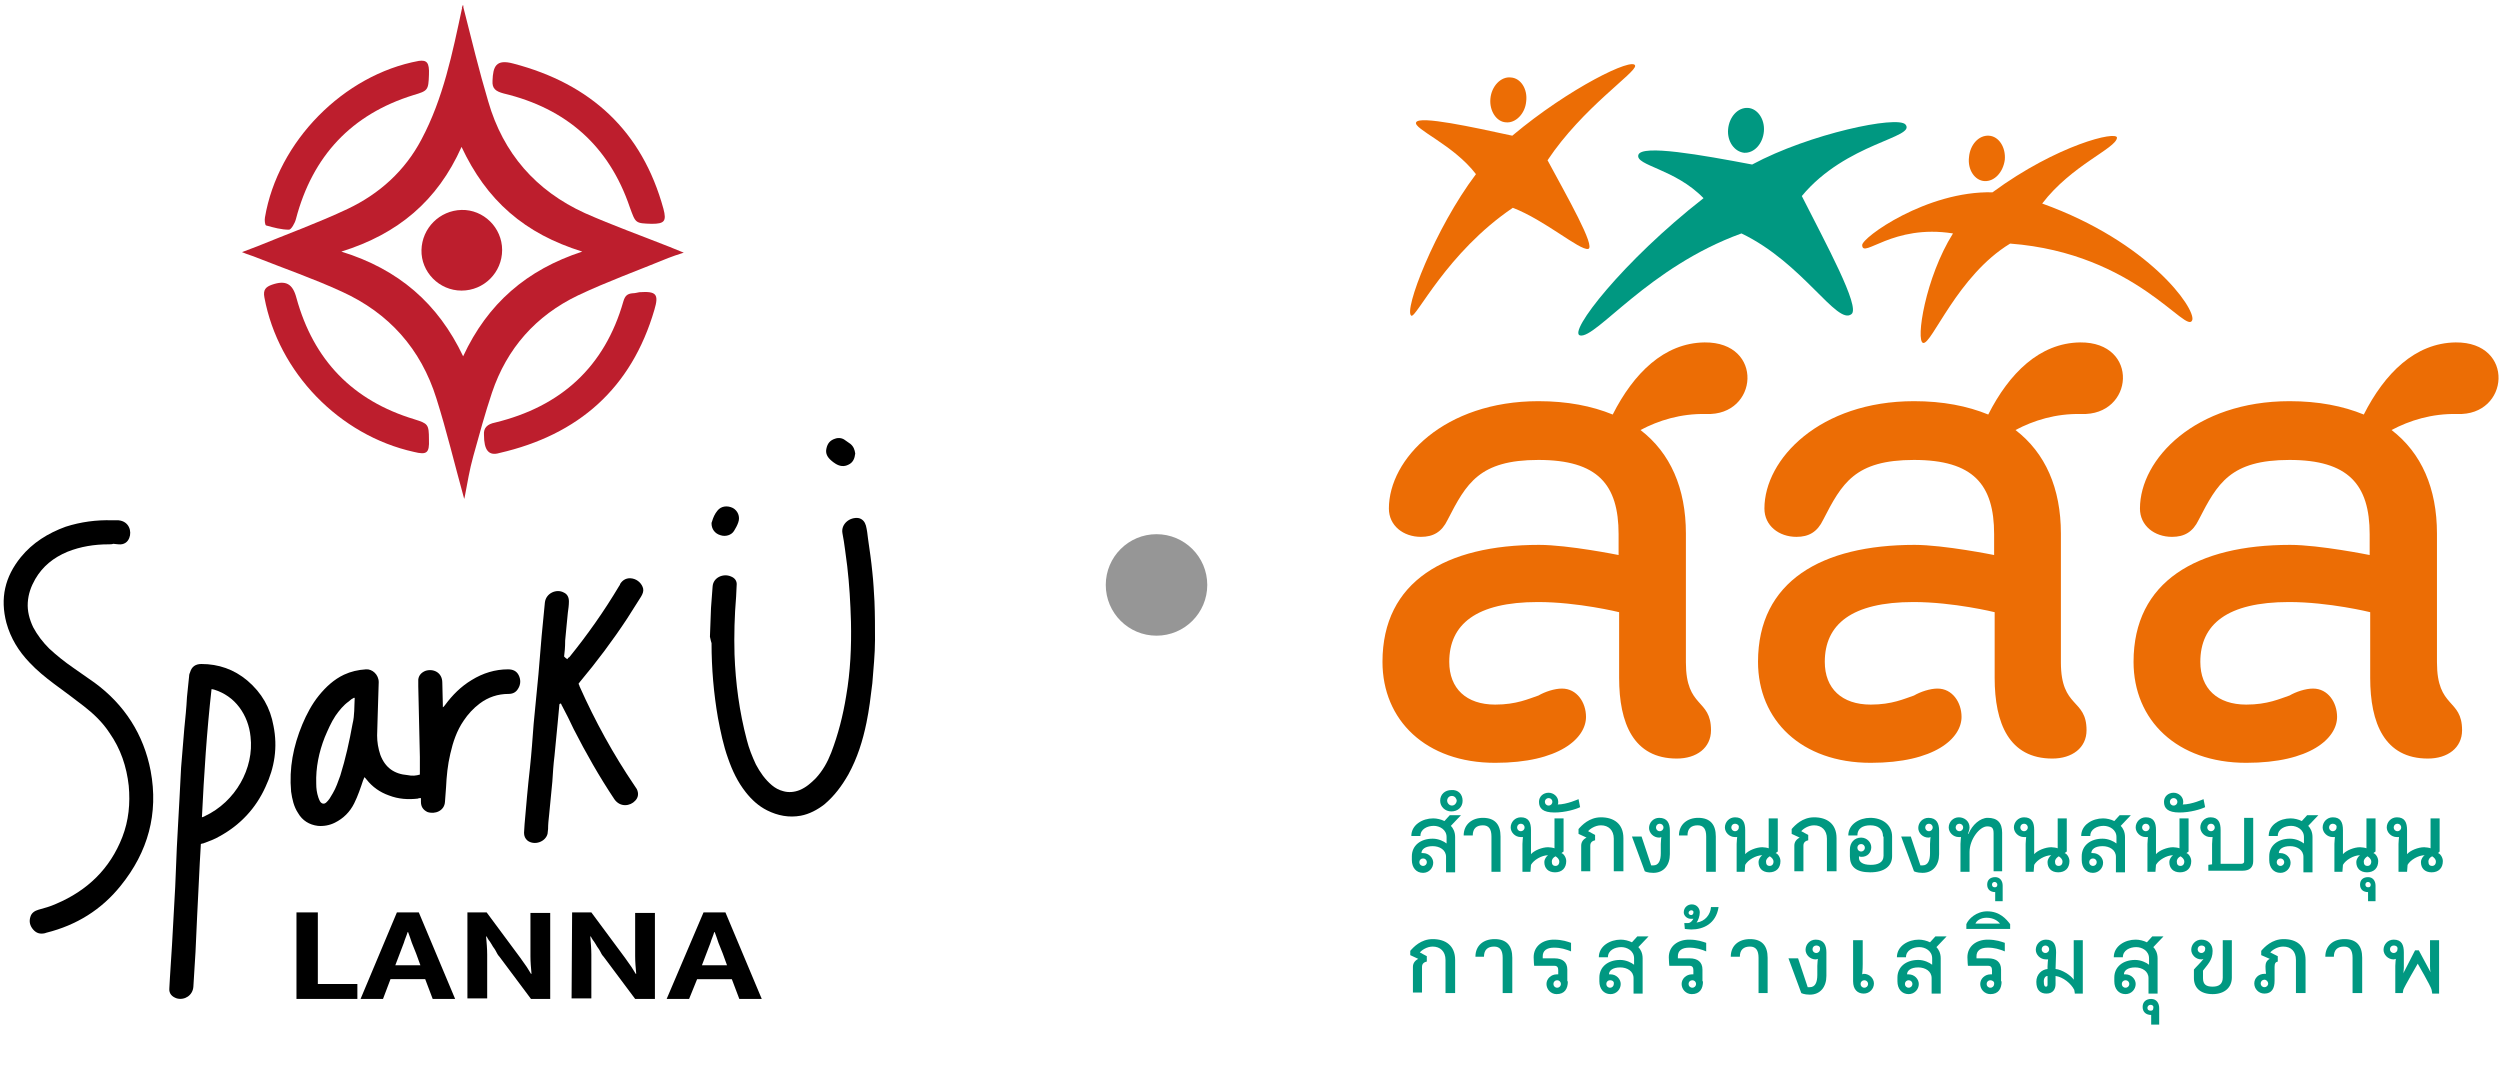 <?xml version="1.0" encoding="UTF-8"?>
<svg xmlns="http://www.w3.org/2000/svg" xmlns:xlink="http://www.w3.org/1999/xlink" version="1.1" id="Layer_1" x="0px" y="0px" viewBox="0 0 468 200" style="enable-background:new 0 0 468 200;" xml:space="preserve"> <style type="text/css"> .st0{fill:#EC6D05;} .st1{fill:#009881;} .st2{fill:#BD1E2D;} .st3{fill:#969696;} </style> <g> <g> <path class="st0" d="M306.1,12.3c-0.3-1.7-12.4,4.2-23,13.1c-7.4-1.6-17.4-3.8-18-2.5c-0.6,1.2,7,4.2,11.2,9.7 c-7.7,10.2-13.6,25.6-12.1,26.5c0.9,0.5,6.6-11.8,19-20.2c6,2.3,12.5,8,14.1,7.7c1.5-0.3-4-9.9-7.6-16.6 C296.3,20.1,306.3,13.6,306.1,12.3z M281.9,22.9c1.8,0.2,3.6-1.6,3.8-3.9c0.3-2.3-1-4.4-2.9-4.5c-1.8-0.2-3.6,1.6-3.8,4 C278.8,20.7,280.1,22.8,281.9,22.9z"></path> <path class="st1" d="M356.7,23.3c-1.5-1.7-17.9,1.7-28.7,7.5c-9.5-1.8-20.7-3.8-21.3-1.8c-0.6,2,6.9,2.6,12.2,8.1 c-15.1,11.8-25.5,25.2-23.1,25.7c3,0.6,12.8-12.8,30.2-19.1c11.5,5.5,17.9,17.3,20.6,15.1c1.7-1.3-4.8-13.2-9.3-22.1 C345.6,26.7,358.8,25.8,356.7,23.3z M326.5,28.6c1.9,0.1,3.5-1.7,3.7-4c0.2-2.3-1.2-4.3-3-4.4c-1.9-0.1-3.5,1.7-3.7,4 C323.3,26.5,324.7,28.4,326.5,28.6z"></path> <path class="st0" d="M382.3,38.1c5.5-7.2,13.8-10.3,14-12.3c0.1-1.4-11.2,1.3-23.3,10.2c-12.3-0.3-24.5,8.5-24.4,9.9 c0.1,2.6,5.7-4,17-2.2c-5.2,8.3-7,20.1-5.6,20.5c1.6,0.4,6.4-12.6,16.3-18.6c23.6,1.8,33.1,17.3,34.1,14.3 C411,57.7,402.3,45.3,382.3,38.1z M371.5,33.9c1.9,0.1,3.5-1.7,3.8-4c0.2-2.3-1.1-4.4-3-4.5c-1.9-0.1-3.5,1.7-3.7,4 C368.3,31.8,369.7,33.8,371.5,33.9z"></path> <path class="st0" d="M459.7,64.1c-7.6,0.1-13.3,5.8-17.2,13.5c-3.9-1.6-8.5-2.5-13.9-2.5c-17.6,0-28,10.8-28,20.1 c0,3.2,2.7,5.3,6,5.3c2.3,0,3.9-0.9,5-3.2c3.5-6.8,5.9-11.2,17-11.2c11,0,15,4.6,15,13.9v3.9c0,0-9.4-1.9-14.9-1.9 c-17.4,0-29.3,6.8-29.3,21.9c0,10.9,8.1,18.9,21.1,18.9c12,0,17-4.6,17-8.6c0-2.7-1.7-5.3-4.5-5.3c-1.4,0-3.2,0.6-4.4,1.3 c-1.8,0.6-4.1,1.7-8.1,1.7c-5.4,0-8.6-3-8.6-8c0-7,5-11.2,16.6-11.2c7.5,0,15.2,1.9,15.2,1.9v12.3c0,8.5,2.7,15.1,10.8,15.1 c3.7,0,6.4-2,6.4-5.3c0-6-4.7-4-4.7-12.7V99.9c0-8.5-2.9-15.1-8.5-19.4c3.4-1.8,7.5-3.1,12.3-3C469.8,77.9,470.9,64,459.7,64.1z"></path> <path class="st0" d="M389.4,64.1c-7.6,0.1-13.3,5.8-17.2,13.5c-3.9-1.6-8.5-2.5-13.9-2.5c-17.6,0-28,10.8-28,20.1 c0,3.2,2.7,5.3,6,5.3c2.3,0,3.9-0.9,5-3.2c3.5-6.8,5.9-11.2,17-11.2c11.1,0,15,4.6,15,13.9v3.9c0,0-9.4-1.9-14.9-1.9 c-17.4,0-29.3,6.8-29.3,21.9c0,10.9,8.1,18.9,21.1,18.9c12,0,17-4.6,17-8.6c0-2.7-1.7-5.3-4.5-5.3c-1.4,0-3.2,0.6-4.4,1.3 c-1.8,0.6-4.1,1.7-8.1,1.7c-5.4,0-8.6-3-8.6-8c0-7,5-11.2,16.6-11.2c7.5,0,15.2,1.9,15.2,1.9v12.3c0,8.5,2.7,15.1,10.8,15.1 c3.7,0,6.4-2,6.4-5.3c0-6-4.8-4-4.8-12.7V99.9c0-8.5-2.9-15.1-8.5-19.4c3.4-1.8,7.5-3.1,12.3-3C399.5,77.9,400.6,64,389.4,64.1z"></path> <path class="st0" d="M319.1,64.1c-7.6,0.1-13.3,5.8-17.2,13.5c-3.9-1.6-8.5-2.5-13.9-2.5c-17.6,0-28,10.8-28,20.1 c0,3.2,2.7,5.3,6,5.3c2.3,0,3.9-0.9,5-3.2c3.5-6.8,5.9-11.2,17-11.2c11.1,0,15,4.6,15,13.9v3.9c0,0-9.4-1.9-14.9-1.9 c-17.4,0-29.3,6.8-29.3,21.9c0,10.9,8.1,18.9,21.1,18.9c12,0,17-4.6,17-8.6c0-2.7-1.7-5.3-4.5-5.3c-1.4,0-3.2,0.6-4.4,1.3 c-1.8,0.6-4.1,1.7-8.1,1.7c-5.4,0-8.6-3-8.6-8c0-7,5-11.2,16.6-11.2c7.5,0,15.2,1.9,15.2,1.9v12.3c0,8.5,2.7,15.1,10.8,15.1 c3.7,0,6.4-2,6.4-5.3c0-6-4.7-4-4.7-12.7V99.9c0-8.5-2.9-15.1-8.5-19.4c3.4-1.8,7.5-3.1,12.3-3C329.2,77.9,330.3,64,319.1,64.1z"></path> </g> <g> <path class="st1" d="M270.7,163.2v-2.8c0-1.3-1.2-2-2.5-2c-1.4,0-2.1,0.6-2.1,1.3c0,0,0.2,0,0.3,0c1.1,0,1.9,0.9,1.9,1.8 c0,1-0.8,1.9-1.9,1.9c-1.3,0-2.1-1-2.1-2.4v-0.7c0-2,1.6-3.3,3.9-3.3c1.1,0,2.1,0.5,2.6,0.9v-1.2c0-1.4-1.3-2.1-2.4-2.1 c-1.2,0-2.5,0.6-2.5,1.9h-1.7c0-2.1,2.1-3.3,4.1-3.3c0.7,0,1.5,0.2,2.1,0.5l1-1.1h2.1l-1.9,2c0.4,0.4,0.8,1.1,0.8,2.1v6.6H270.7z M266.4,160.7c-0.4,0-0.7,0.3-0.7,0.7c0,0.4,0.3,0.7,0.7,0.7c0.4,0,0.7-0.3,0.7-0.7C267.1,161,266.8,160.7,266.4,160.7"></path> <path class="st1" d="M273.8,149.9c0,1.2-0.9,2-2.1,2c-1.2,0-2.1-0.9-2.1-2c0-1.2,0.9-2,2.1-2C273,147.8,273.8,148.7,273.8,149.9 M270.9,149.9c0,0.3,0.3,0.9,0.9,0.9c0.6,0,0.9-0.6,0.9-0.9c0-0.3-0.3-0.9-0.9-0.9C271.1,149,270.9,149.6,270.9,149.9 M279.2,163.2v-6.6c0-1.4-0.5-2.1-1.6-2.1c-1.2,0-1.9,0.6-1.9,1.9H274c0-2.1,1.6-3.3,3.6-3.3c2.3,0,3.3,1.3,3.3,3.5v6.6H279.2z"></path> <path class="st1" d="M292.3,159.7c0.4,0.1,0.9,0.8,0.9,1.5c0,1.3-0.8,2.1-2.1,2.1c-1.3,0-2-0.8-2-1.9c0-0.6,0.4-1.1,0.7-1.3 c-1.2,0-2.7,0.9-3.2,1.8l-0.1,1.3H285V158c0-0.5,0.1-1.3,0.1-1.3s-0.3,0-0.4,0c-1.1,0-1.9-0.9-1.9-1.8c0-1,0.8-1.9,1.9-1.9 c1.5,0,1.9,1,1.9,2.4v4.5c0.6-0.7,2.1-1.3,3.2-1.3c0.3,0,1,0.1,1.2,0.2v-5.6h1.7v6.2L292.3,159.7z M284.7,154.2 c-0.4,0-0.7,0.3-0.7,0.7c0,0.4,0.3,0.7,0.7,0.7c0.4,0,0.7-0.3,0.7-0.7C285.4,154.5,285.1,154.2,284.7,154.2 M290.5,161.3 c0,0.5,0.2,0.8,0.7,0.8c0.4,0,0.7-0.3,0.7-0.8c0-0.5-0.4-0.8-0.7-1C290.8,160.5,290.5,160.8,290.5,161.3"></path> <path class="st1" d="M295.8,151.1c-0.8,0.4-2.8,1-4.8,1c-2.2,0-2.9-0.8-2.9-2c0-1,0.8-1.7,1.8-1.7c0.9,0,1.8,0.7,1.8,1.7 c0,0.1,0,0.4-0.1,0.5c1.7,0,3.9-1,3.9-1L295.8,151.1z M290.6,150.1c0-0.4-0.3-0.7-0.7-0.7c-0.4,0-0.7,0.3-0.7,0.7 c0,0.4,0.3,0.7,0.7,0.7C290.3,150.8,290.6,150.5,290.6,150.1"></path> <path class="st1" d="M302.1,163.2V157c0-1.6-1-2.5-2.4-2.5c-1.1,0-2.1,0.7-2.4,1.1l1.3,0.7v1c-0.4,0.1-0.9,0.3-0.9,1v4.8H296v-4.8 c0-0.7,0.4-1.2,1-1.5l-1.5-0.7v-0.9c0.6-0.7,2-2.2,4.2-2.2c2.4,0,4.2,1.2,4.2,3.9v6.2H302.1z"></path> <path class="st1" d="M305.5,156.6h1.8l1.8,5.4c0.1,0,0.2,0,0.4,0c1,0,1.4-0.9,1.4-2.3V158c0-0.5,0.1-1.3,0.1-1.3s-0.2,0.1-0.4,0.1 c-1.1,0-1.9-0.9-1.9-1.8c0-1,0.8-1.9,1.9-1.9c1.5,0,2,1,2,2.4v4.4c0,2-1.1,3.5-3.1,3.5c-1.1,0-1.6-0.3-1.6-0.3L305.5,156.6z M310.7,154.2c-0.4,0-0.7,0.3-0.7,0.7c0,0.4,0.3,0.7,0.7,0.7c0.4,0,0.7-0.3,0.7-0.7C311.4,154.5,311.1,154.2,310.7,154.2"></path> <path class="st1" d="M319.4,163.2v-6.6c0-1.4-0.5-2.1-1.6-2.1c-1.2,0-1.9,0.6-1.9,1.9h-1.6c0-2.1,1.6-3.3,3.6-3.3 c2.3,0,3.3,1.3,3.3,3.5v6.6H319.4z"></path> <path class="st1" d="M332.4,159.7c0.4,0.1,0.9,0.8,0.9,1.5c0,1.3-0.8,2.1-2.1,2.1c-1.3,0-2-0.8-2-1.9c0-0.6,0.4-1.1,0.7-1.3 c-1.2,0-2.7,0.9-3.2,1.8l-0.1,1.3h-1.5V158c0-0.5,0.1-1.3,0.1-1.3s-0.3,0-0.4,0c-1.1,0-1.9-0.9-1.9-1.8c0-1,0.8-1.9,1.9-1.9 c1.5,0,1.9,1,1.9,2.4v4.5c0.6-0.7,2.1-1.3,3.2-1.3c0.3,0,1,0.1,1.2,0.2v-5.6h1.7v6.2L332.4,159.7z M324.8,154.2 c-0.4,0-0.7,0.3-0.7,0.7c0,0.4,0.3,0.7,0.7,0.7c0.4,0,0.7-0.3,0.7-0.7C325.6,154.5,325.2,154.2,324.8,154.2 M330.6,161.3 c0,0.5,0.2,0.8,0.7,0.8c0.4,0,0.7-0.3,0.7-0.8c0-0.5-0.4-0.8-0.7-1C331,160.5,330.6,160.8,330.6,161.3"></path> <path class="st1" d="M342,163.2V157c0-1.6-1-2.5-2.4-2.5c-1.1,0-2.1,0.7-2.4,1.1l1.3,0.7v1c-0.4,0.1-0.9,0.3-0.9,1v4.8h-1.7v-4.8 c0-0.7,0.4-1.2,1-1.5l-1.5-0.7v-0.9c0.6-0.7,2-2.2,4.2-2.2c2.4,0,4.2,1.2,4.2,3.9v6.2H342z"></path> <path class="st1" d="M352.5,156.6c0-1.4-0.9-2.1-2.4-2.1c-1.4,0-2.4,0.6-2.4,1.9H346c0-2.1,2.1-3.3,4.1-3.3c2.3,0,4.1,1.3,4.1,3.5 v3.7c0,1.8-1.4,3-4.1,3c-2.7,0-3.8-1.1-3.8-3V159c0-1.2,0.8-2.2,2.1-2.2c1.1,0,1.9,0.9,1.9,1.8c0,1-0.7,1.8-1.8,1.8 c-0.3,0-0.5-0.1-0.5-0.1v0.3c0,0.7,0.6,1.3,2.2,1.3c1.3,0,2.4-0.4,2.4-1.7V156.6z M349.1,158.7c0-0.4-0.3-0.7-0.7-0.7 c-0.4,0-0.7,0.3-0.7,0.7c0,0.4,0.3,0.7,0.7,0.7C348.8,159.4,349.1,159.1,349.1,158.7"></path> <path class="st1" d="M355.9,156.6h1.8l1.8,5.4c0.1,0,0.2,0,0.4,0c1,0,1.4-0.9,1.4-2.3V158c0-0.5,0.1-1.3,0.1-1.3s-0.2,0.1-0.4,0.1 c-1.1,0-1.9-0.9-1.9-1.8c0-1,0.8-1.9,1.9-1.9c1.5,0,2,1,2,2.4v4.4c0,2-1.1,3.5-3.1,3.5c-1.1,0-1.6-0.3-1.6-0.3L355.9,156.6z M361.1,154.2c-0.4,0-0.7,0.3-0.7,0.7c0,0.4,0.3,0.7,0.7,0.7c0.4,0,0.7-0.3,0.7-0.7C361.8,154.5,361.5,154.2,361.1,154.2"></path> <path class="st1" d="M373.2,163.2V156c0-1-0.3-1.3-1.2-1.3c-1.4,0-3.3,2.4-3.3,4.8v3.7h-1.7V158c0-0.5,0.1-1.3,0.1-1.3 s-0.3,0-0.4,0c-1.1,0-1.9-0.9-1.9-1.8c0-1,0.8-1.9,1.9-1.9c1,0,2,0.7,2,1.9c0,0.4-0.2,0.9-0.3,1.2h0.1c0.7-1.7,2.2-3,3.6-3 c1.8,0,2.7,0.9,2.7,2.8v7.2H373.2z M366.8,154.2c-0.4,0-0.7,0.3-0.7,0.7c0,0.4,0.3,0.7,0.7,0.7c0.4,0,0.7-0.3,0.7-0.7 C367.5,154.5,367.2,154.2,366.8,154.2"></path> <path class="st1" d="M373.5,168.7V167c-0.9,0-1.5-0.5-1.5-1.4c0-0.9,0.6-1.4,1.5-1.4c0.9,0,1.4,0.7,1.4,1.6v2.9H373.5z M373.4,165.1c-0.3,0-0.5,0.2-0.5,0.5c0,0.3,0.2,0.5,0.5,0.5c0.3,0,0.5-0.1,0.5-0.5C373.9,165.4,373.7,165.1,373.4,165.1"></path> <path class="st1" d="M443.3,168.7V167c-0.9,0-1.5-0.5-1.5-1.4c0-0.9,0.6-1.4,1.5-1.4c0.9,0,1.4,0.7,1.4,1.6v2.9H443.3z M443.3,165.1c-0.3,0-0.5,0.2-0.5,0.5c0,0.3,0.2,0.5,0.5,0.5c0.3,0,0.5-0.1,0.5-0.5C443.8,165.4,443.6,165.1,443.3,165.1"></path> <path class="st1" d="M386.5,159.7c0.4,0.1,0.9,0.8,0.9,1.5c0,1.3-0.8,2.1-2.1,2.1c-1.3,0-2-0.8-2-1.9c0-0.6,0.4-1.1,0.7-1.3 c-1.2,0-2.7,0.9-3.2,1.8l-0.1,1.3h-1.5V158c0-0.5,0.1-1.3,0.1-1.3s-0.3,0-0.4,0c-1.1,0-1.9-0.9-1.9-1.8c0-1,0.8-1.9,1.9-1.9 c1.5,0,1.9,1,1.9,2.4v4.5c0.6-0.7,2.1-1.3,3.2-1.3c0.3,0,1,0.1,1.2,0.2v-5.6h1.7v6.2L386.5,159.7z M378.9,154.2 c-0.4,0-0.7,0.3-0.7,0.7c0,0.4,0.3,0.7,0.7,0.7c0.4,0,0.7-0.3,0.7-0.7C379.6,154.5,379.3,154.2,378.9,154.2 M384.7,161.3 c0,0.5,0.2,0.8,0.7,0.8c0.4,0,0.7-0.3,0.7-0.8c0-0.5-0.4-0.8-0.7-1C385.1,160.5,384.7,160.8,384.7,161.3"></path> <path class="st1" d="M396.1,163.2v-2.8c0-1.3-1.2-2-2.5-2c-1.4,0-2.1,0.6-2.1,1.3c0,0,0.2,0,0.3,0c1.1,0,1.9,0.9,1.9,1.8 c0,1-0.8,1.9-1.9,1.9c-1.3,0-2.1-1-2.1-2.4v-0.7c0-2,1.6-3.3,3.9-3.3c1.1,0,2.1,0.5,2.6,0.9v-1.2c0-1.4-1.3-2.1-2.4-2.1 c-1.2,0-2.5,0.6-2.5,1.9h-1.7c0-2.1,2.1-3.3,4.1-3.3c0.7,0,1.5,0.2,2.1,0.5l1-1.1h2.1l-1.9,2c0.4,0.4,0.8,1.1,0.8,2.1v6.6H396.1z M391.8,160.7c-0.4,0-0.7,0.3-0.7,0.7c0,0.4,0.3,0.7,0.7,0.7c0.4,0,0.7-0.3,0.7-0.7C392.5,161,392.2,160.7,391.8,160.7"></path> <path class="st1" d="M409.3,159.7c0.4,0.1,0.9,0.8,0.9,1.5c0,1.3-0.8,2.1-2.1,2.1c-1.3,0-2-0.8-2-1.9c0-0.6,0.4-1.1,0.7-1.3 c-1.2,0-2.7,0.9-3.2,1.8l-0.1,1.3h-1.5V158c0-0.5,0.1-1.3,0.1-1.3s-0.3,0-0.4,0c-1.1,0-1.9-0.9-1.9-1.8c0-1,0.8-1.9,1.9-1.9 c1.5,0,1.9,1,1.9,2.4v4.5c0.6-0.7,2.1-1.3,3.2-1.3c0.3,0,1,0.1,1.2,0.2v-5.6h1.7v6.2L409.3,159.7z M401.7,154.2 c-0.4,0-0.7,0.3-0.7,0.7c0,0.4,0.3,0.7,0.7,0.7c0.4,0,0.7-0.3,0.7-0.7C402.4,154.5,402.1,154.2,401.7,154.2 M407.5,161.3 c0,0.5,0.2,0.8,0.7,0.8c0.4,0,0.7-0.3,0.7-0.8c0-0.5-0.4-0.8-0.7-1C407.8,160.5,407.5,160.8,407.5,161.3"></path> <path class="st1" d="M412.8,151.1c-0.8,0.4-2.8,1-4.8,1c-2.2,0-2.9-0.8-2.9-2c0-1,0.8-1.7,1.8-1.7c0.9,0,1.8,0.7,1.8,1.7 c0,0.1,0,0.4-0.1,0.5c1.7,0,3.9-1,3.9-1L412.8,151.1z M407.6,150.1c0-0.4-0.3-0.7-0.7-0.7c-0.4,0-0.7,0.3-0.7,0.7 c0,0.4,0.3,0.7,0.7,0.7C407.3,150.8,407.6,150.5,407.6,150.1"></path> <path class="st1" d="M413.4,163.2v-1.3l0.7-0.1V158c0-0.5,0.1-1.3,0.1-1.3s-0.3,0-0.4,0c-1.1,0-1.9-0.9-1.9-1.8 c0-1,0.8-1.9,1.9-1.9c1.5,0,1.9,1,1.9,2.4v6.3h3.9c0.2,0,0.5-0.1,0.5-0.4v-8.2h1.7v8.1c0,1.2-0.7,1.8-2,1.8H413.4z M413.9,154.2 c-0.4,0-0.7,0.3-0.7,0.7c0,0.4,0.3,0.7,0.7,0.7c0.4,0,0.7-0.3,0.7-0.7C414.6,154.5,414.3,154.2,413.9,154.2"></path> <path class="st1" d="M431.2,163.2v-2.8c0-1.3-1.2-2-2.5-2c-1.4,0-2.1,0.6-2.1,1.3c0,0,0.2,0,0.3,0c1.1,0,1.9,0.9,1.9,1.8 c0,1-0.8,1.9-1.9,1.9c-1.3,0-2.1-1-2.1-2.4v-0.7c0-2,1.6-3.3,3.9-3.3c1.1,0,2.1,0.5,2.6,0.9v-1.2c0-1.4-1.3-2.1-2.4-2.1 c-1.2,0-2.5,0.6-2.5,1.9h-1.7c0-2.1,2.1-3.3,4.1-3.3c0.7,0,1.5,0.2,2.1,0.5l1-1.1h2.1l-1.9,2c0.4,0.4,0.8,1.1,0.8,2.1v6.6H431.2z M426.9,160.7c-0.4,0-0.7,0.3-0.7,0.7c0,0.4,0.3,0.7,0.7,0.7c0.4,0,0.7-0.3,0.7-0.7C427.6,161,427.3,160.7,426.9,160.7"></path> <path class="st1" d="M444.3,159.7c0.4,0.1,0.9,0.8,0.9,1.5c0,1.3-0.8,2.1-2.1,2.1c-1.3,0-2-0.8-2-1.9c0-0.6,0.4-1.1,0.7-1.3 c-1.2,0-2.7,0.9-3.2,1.8l-0.1,1.3H437V158c0-0.5,0.1-1.3,0.1-1.3s-0.3,0-0.4,0c-1.1,0-1.9-0.9-1.9-1.8c0-1,0.8-1.9,1.9-1.9 c1.5,0,1.9,1,1.9,2.4v4.5c0.6-0.7,2.1-1.3,3.2-1.3c0.3,0,1,0.1,1.2,0.2v-5.6h1.7v6.2L444.3,159.7z M436.7,154.2 c-0.4,0-0.7,0.3-0.7,0.7c0,0.4,0.3,0.7,0.7,0.7c0.4,0,0.7-0.3,0.7-0.7C437.5,154.5,437.1,154.2,436.7,154.2 M442.5,161.3 c0,0.5,0.2,0.8,0.7,0.8c0.4,0,0.7-0.3,0.7-0.8c0-0.5-0.4-0.8-0.7-1C442.9,160.5,442.5,160.8,442.5,161.3"></path> <path class="st1" d="M456.4,159.7c0.4,0.1,0.9,0.8,0.9,1.5c0,1.3-0.8,2.1-2.1,2.1c-1.3,0-2-0.8-2-1.9c0-0.6,0.4-1.1,0.7-1.3 c-1.2,0-2.7,0.9-3.2,1.8l-0.1,1.3H449V158c0-0.5,0.1-1.3,0.1-1.3s-0.3,0-0.4,0c-1.1,0-1.9-0.9-1.9-1.8c0-1,0.8-1.9,1.9-1.9 c1.5,0,1.9,1,1.9,2.4v4.5c0.6-0.7,2.1-1.3,3.2-1.3c0.3,0,1,0.1,1.2,0.2v-5.6h1.7v6.2L456.4,159.7z M448.8,154.2 c-0.4,0-0.7,0.3-0.7,0.7c0,0.4,0.3,0.7,0.7,0.7c0.4,0,0.7-0.3,0.7-0.7C449.5,154.5,449.2,154.2,448.8,154.2 M454.6,161.3 c0,0.5,0.2,0.8,0.7,0.8c0.4,0,0.7-0.3,0.7-0.8c0-0.5-0.4-0.8-0.7-1C454.9,160.5,454.6,160.8,454.6,161.3"></path> <path class="st1" d="M270.6,185.9v-6.2c0-1.6-1-2.5-2.4-2.5c-1.1,0-2.1,0.7-2.4,1.1l1.3,0.7v1c-0.4,0.1-0.9,0.3-0.9,1v4.8h-1.7 v-4.8c0-0.7,0.4-1.2,1-1.5l-1.5-0.7V178c0.6-0.7,2-2.2,4.2-2.2c2.4,0,4.2,1.2,4.2,3.9v6.2H270.6z"></path> <path class="st1" d="M281.3,185.9v-6.6c0-1.4-0.5-2.1-1.6-2.1c-1.2,0-1.9,0.6-1.9,1.9h-1.6c0-2.1,1.5-3.3,3.6-3.3 c2.3,0,3.3,1.3,3.3,3.5v6.6H281.3z"></path> <path class="st1" d="M293.5,183.7c0,1.4-0.6,2.4-2.1,2.4c-1.1,0-1.9-0.9-1.9-1.9c0-1,0.9-1.8,1.9-1.8c0.1,0,0.3,0,0.3,0v-0.8 c0-0.5-0.2-0.8-0.7-0.8h-3.8c0,0-0.1-0.8-0.1-1.6c0-2.1,1.7-3.3,3.8-3.3c1.6,0,2.6,0.4,3.2,0.6v1.6c-1-0.4-1.9-0.7-3.2-0.7 c-1.4,0-2.1,0.6-2.1,1.6c0,0.1,0,0.3,0,0.4h2.2c1.5,0,2.4,0.7,2.4,2.1V183.7z M291.5,183.5c-0.4,0-0.7,0.3-0.7,0.7 c0,0.4,0.3,0.7,0.7,0.7s0.7-0.3,0.7-0.7C292.2,183.8,291.9,183.5,291.5,183.5"></path> <path class="st1" d="M305.8,185.9v-2.8c0-1.3-1.2-2-2.5-2c-1.4,0-2.1,0.6-2.1,1.3c0,0,0.2,0,0.3,0c1.1,0,1.9,0.9,1.9,1.8 c0,1-0.8,1.9-1.9,1.9c-1.3,0-2.1-1-2.1-2.4V183c0-2,1.6-3.3,3.9-3.3c1.1,0,2.1,0.5,2.6,0.9v-1.2c0-1.4-1.3-2.1-2.4-2.1 c-1.2,0-2.5,0.6-2.5,1.9h-1.7c0-2.1,2.1-3.3,4.1-3.3c0.7,0,1.5,0.2,2.1,0.5l1-1.1h2.1l-1.9,2c0.4,0.4,0.8,1.1,0.8,2.1v6.6H305.8z M301.4,183.5c-0.4,0-0.7,0.3-0.7,0.7c0,0.4,0.3,0.7,0.7,0.7c0.4,0,0.7-0.3,0.7-0.7C302.2,183.8,301.9,183.5,301.4,183.5"></path> <path class="st1" d="M318.8,183.7c0,1.4-0.6,2.4-2.1,2.4c-1.1,0-1.9-0.9-1.9-1.9c0-1,0.9-1.8,1.9-1.8c0.1,0,0.3,0,0.3,0v-0.8 c0-0.5-0.2-0.8-0.7-0.8h-3.8c0,0-0.1-0.8-0.1-1.6c0-2.1,1.7-3.3,3.8-3.3c1.6,0,2.6,0.4,3.2,0.6v1.6c-1-0.4-1.9-0.7-3.2-0.7 c-1.4,0-2.1,0.6-2.1,1.6c0,0.1,0,0.3,0,0.4h2.2c1.5,0,2.4,0.7,2.4,2.1V183.7z M316.8,183.5c-0.4,0-0.7,0.3-0.7,0.7 c0,0.4,0.3,0.7,0.7,0.7c0.4,0,0.7-0.3,0.7-0.7C317.5,183.8,317.2,183.5,316.8,183.5"></path> <path class="st1" d="M321.7,169.9c-0.5,3-2.8,4.1-5.1,4.1c-0.3,0-1.2-0.1-1.2-0.1l-0.1-1.1c0,0,0.4,0,0.7,0c0.6,0,1-0.8,1-0.8 s-0.2,0-0.5,0c-0.7,0-1.3-0.6-1.3-1.2c0-0.9,0.7-1.5,1.5-1.5c1,0,1.5,0.8,1.5,1.5c0,0.7-0.3,1.5-0.6,1.9c1.6-0.2,2.6-1.5,2.7-2.9 H321.7z M316.6,170.4c-0.2,0-0.5,0.2-0.5,0.5c0,0.2,0.2,0.4,0.5,0.4c0.2,0,0.4-0.2,0.4-0.4C317.1,170.6,316.9,170.4,316.6,170.4"></path> <path class="st1" d="M329.2,185.9v-6.6c0-1.4-0.5-2.1-1.6-2.1c-1.2,0-1.9,0.6-1.9,1.9H324c0-2.1,1.5-3.3,3.6-3.3 c2.3,0,3.3,1.3,3.3,3.5v6.6H329.2z"></path> <path class="st1" d="M334.8,179.4h1.8l1.8,5.4c0.1,0,0.2,0,0.4,0c1,0,1.4-0.9,1.4-2.3v-1.7c0-0.5,0.1-1.3,0.1-1.3 s-0.2,0.1-0.4,0.1c-1.1,0-1.9-0.9-1.9-1.8c0-1,0.8-1.9,1.9-1.9c1.5,0,2,1,2,2.4v4.4c0,2-1.1,3.5-3.1,3.5c-1.1,0-1.6-0.3-1.6-0.3 L334.8,179.4z M340,177c-0.4,0-0.7,0.3-0.7,0.7c0,0.4,0.3,0.7,0.7,0.7c0.4,0,0.7-0.3,0.7-0.7C340.8,177.3,340.5,177,340,177"></path> <path class="st1" d="M347,176h1.7v4.5c0,1-0.1,1.9-0.1,1.9s0.2-0.1,0.3-0.1c1.1,0,1.9,0.9,1.9,1.8c0,1-0.8,1.9-1.9,1.9 c-1.2,0-2-0.8-2-2.3V176z M349,183.5c-0.4,0-0.7,0.3-0.7,0.7c0,0.4,0.3,0.7,0.7,0.7c0.4,0,0.7-0.3,0.7-0.7 C349.7,183.8,349.4,183.5,349,183.5"></path> <path class="st1" d="M361.6,185.9v-2.8c0-1.3-1.2-2-2.5-2c-1.4,0-2.1,0.6-2.1,1.3c0,0,0.2,0,0.3,0c1.1,0,1.9,0.9,1.9,1.8 c0,1-0.8,1.9-1.9,1.9c-1.3,0-2.1-1-2.1-2.4V183c0-2,1.6-3.3,3.9-3.3c1.1,0,2.1,0.5,2.6,0.9v-1.2c0-1.4-1.3-2.1-2.4-2.1 c-1.2,0-2.5,0.6-2.5,1.9h-1.7c0-2.1,2.1-3.3,4.1-3.3c0.7,0,1.5,0.2,2.1,0.5l1-1.1h2.1l-1.9,2c0.4,0.4,0.8,1.1,0.8,2.1v6.6H361.6z M357.3,183.5c-0.4,0-0.7,0.3-0.7,0.7c0,0.4,0.3,0.7,0.7,0.7c0.4,0,0.7-0.3,0.7-0.7C358,183.8,357.7,183.5,357.3,183.5"></path> <path class="st1" d="M374.7,183.7c0,1.4-0.6,2.4-2.1,2.4c-1.1,0-1.9-0.9-1.9-1.9c0-1,0.9-1.8,1.9-1.8c0.1,0,0.3,0,0.3,0v-0.8 c0-0.5-0.2-0.8-0.7-0.8h-3.8c0,0-0.1-0.8-0.1-1.6c0-2.1,1.7-3.3,3.8-3.3c1.6,0,2.6,0.4,3.2,0.6v1.6c-1-0.4-1.9-0.7-3.2-0.7 c-1.4,0-2.1,0.6-2.1,1.6c0,0.1,0,0.3,0,0.4h2.2c1.5,0,2.4,0.7,2.4,2.1V183.7z M372.6,183.5c-0.4,0-0.7,0.3-0.7,0.7 c0,0.4,0.3,0.7,0.7,0.7c0.4,0,0.7-0.3,0.7-0.7C373.4,183.8,373,183.5,372.6,183.5"></path> <path class="st1" d="M368.1,174v-1c0.4-1,1.9-2.4,3.9-2.4c2.4,0,3.6,1.5,4.3,2.4v0.9H368.1z M374.4,172.9 c-0.4-0.5-1.2-1.1-2.5-1.1c-1.2,0-1.9,0.6-2.1,1.1H374.4z"></path> <path class="st1" d="M388.4,185.9l-0.1-0.6c-0.6-1.2-2.1-2.4-3.5-2.6v1.5c0,1-0.5,1.8-1.7,1.8c-1.1,0-1.9-0.6-1.9-2.2 c0-1.4,1-2.3,2.1-2.4v-0.5c0-0.5,0.1-1.3,0.1-1.3s-0.3,0-0.4,0c-1.1,0-1.9-0.9-1.9-1.8c0-1,0.8-1.9,1.9-1.9c1.5,0,1.9,1,1.9,2.4 l-0.1,3.1c1.2,0.1,2.9,1.2,3.4,2V176h1.7v10H388.4z M382.9,177c-0.4,0-0.7,0.3-0.7,0.7c0,0.4,0.3,0.7,0.7,0.7 c0.4,0,0.7-0.3,0.7-0.7C383.6,177.3,383.3,177,382.9,177 M383.3,182.7c-0.4,0-0.7,0.4-0.7,1c0,0.9,0.2,1,0.4,1 c0.2,0,0.3-0.1,0.3-0.4V182.7z"></path> <path class="st1" d="M402.2,185.9v-2.8c0-1.3-1.2-2-2.5-2c-1.4,0-2.1,0.6-2.1,1.3c0,0,0.2,0,0.3,0c1.1,0,1.9,0.9,1.9,1.8 c0,1-0.8,1.9-1.9,1.9c-1.3,0-2.1-1-2.1-2.4V183c0-2,1.6-3.3,3.9-3.3c1.1,0,2.1,0.5,2.6,0.9v-1.2c0-1.4-1.3-2.1-2.4-2.1 c-1.2,0-2.5,0.6-2.5,1.9h-1.7c0-2.1,2.1-3.3,4.1-3.3c0.7,0,1.5,0.2,2.1,0.5l1-1.1h2.1l-1.9,2c0.4,0.4,0.8,1.1,0.8,2.1v6.6H402.2z M397.9,183.5c-0.4,0-0.7,0.3-0.7,0.7c0,0.4,0.3,0.7,0.7,0.7c0.4,0,0.7-0.3,0.7-0.7C398.6,183.8,398.3,183.5,397.9,183.5"></path> <path class="st1" d="M402.7,191.9V190c-0.9,0-1.6-0.5-1.6-1.5s0.7-1.5,1.6-1.5c1,0,1.5,0.8,1.5,1.7v3.1H402.7z M402.6,188.1 c-0.3,0-0.6,0.2-0.6,0.6c0,0.3,0.2,0.5,0.6,0.5c0.3,0,0.5-0.1,0.5-0.5C403.2,188.3,402.9,188.1,402.6,188.1"></path> <path class="st1" d="M416.1,176h1.7v7c0,1.8-1.3,3.1-3.6,3.1c-2.3,0-3.5-1.2-3.5-3v-1.6c0.4-0.5,1.1-1.1,1.8-2 c0,0-0.2,0.1-0.4,0.1c-1.1,0-1.9-0.9-1.9-1.8c0-1,0.8-1.9,1.9-1.9c1.3,0,2.1,0.9,2.1,2.1c0,1.8-1,2.6-1.8,3.7v1.4 c0,1.2,0.6,1.6,1.8,1.6c1.2,0,1.9-0.5,1.9-1.7V176z M412.1,177c-0.4,0-0.7,0.3-0.7,0.7c0,0.4,0.3,0.7,0.7,0.7 c0.4,0,0.7-0.3,0.7-0.7C412.9,177.3,412.6,177,412.1,177"></path> <path class="st1" d="M429.8,185.9v-6.2c0-1.6-0.9-2.5-2.4-2.5c-1.1,0-2.1,0.7-2.4,1.1l1.4,0.7v1c-0.4,0.1-0.6,0.3-0.6,1v2.6 c0,1.4-0.5,2.4-1.9,2.4c-1.1,0-1.9-0.9-1.9-1.9c0-1,0.8-1.8,1.9-1.8c0.1,0,0.3,0,0.3,0s-0.1-0.6-0.1-1.4c0-0.6,0.2-1.1,0.8-1.4 l-1.6-0.7V178c0.6-0.7,2-2.2,4.2-2.2c2.4,0,4.1,1.2,4.1,3.9v6.2H429.8z M423.9,183.4c-0.4,0-0.7,0.3-0.7,0.7 c0,0.4,0.3,0.7,0.7,0.7c0.4,0,0.7-0.3,0.7-0.7C424.6,183.8,424.3,183.4,423.9,183.4"></path> <path class="st1" d="M440.4,185.9v-6.6c0-1.4-0.5-2.1-1.6-2.1c-1.2,0-1.9,0.6-1.9,1.9h-1.6c0-2.1,1.5-3.3,3.6-3.3 c2.3,0,3.3,1.3,3.3,3.5v6.6H440.4z"></path> <path class="st1" d="M455.3,185.9l-0.1-0.6c-0.1-0.6-2.6-4.9-2.6-4.9s-2.5,4.3-2.7,4.9l-0.1,0.6h-1.4v-5.1c0-0.5,0.1-1.3,0.1-1.3 s-0.3,0.1-0.4,0.1c-1.1,0-1.9-0.9-1.9-1.8c0-1,0.8-1.9,1.9-1.9c1.5,0,1.9,1,1.9,2.4v2.9c0,0.5-0.1,1-0.1,1l2.2-4.3h0.7l2.2,4.1 c0,0-0.1-0.4-0.1-1.1V176h1.7v10H455.3z M448.1,177c-0.4,0-0.7,0.3-0.7,0.7c0,0.4,0.3,0.7,0.7,0.7c0.4,0,0.7-0.3,0.7-0.7 C448.9,177.3,448.6,177,448.1,177"></path> </g> </g> <g> <path d="M160.1,84.9c-0.1,0.9-0.4,1.7-1.3,2.1c-0.8,0.4-1.6,0.3-2.4-0.2c-0.3-0.2-0.6-0.4-0.8-0.6c-0.7-0.6-1.1-1.3-0.9-2.2 c0.2-1,0.7-1.6,1.7-1.9c0.6-0.2,1.3-0.1,1.8,0.3c0.3,0.2,0.7,0.5,1,0.7C159.8,83.6,160,84.2,160.1,84.9z"></path> <path d="M133.2,98c0-0.1,0-0.2,0.1-0.4c0.2-0.7,0.5-1.4,1-2c0.7-0.9,1.9-1,2.9-0.5c0.9,0.5,1.4,1.6,1,2.7c-0.2,0.6-0.5,1.1-0.8,1.6 c-0.5,0.8-1.6,1.1-2.5,0.8C133.8,99.9,133.2,99,133.2,98z"></path> <path d="M78.6,145c0-1.1,0-2.2,0-3.3c-0.1-4.4-0.2-8.8-0.3-13.2c0-0.4,0-0.9,0-1.3c0.1-0.8,0.6-1.3,1.3-1.6 c1.4-0.5,3.2,0.2,3.2,2.2c0,1.4,0.1,2.8,0.1,4.2c0,0.1,0,0.3,0,0.4c0.2-0.1,0.3-0.3,0.4-0.4c1.4-1.9,3-3.5,5-4.7 c2.1-1.3,4.4-2,6.8-2c0.9,0,1.6,0.3,2,1.1c0.4,0.8,0.4,1.7-0.1,2.5c-0.4,0.7-1,1-1.8,1c-2,0-3.8,0.6-5.4,1.8c-1.2,0.9-2.2,2-3,3.2 c-1.3,1.9-2,4-2.5,6.2c-0.5,2.1-0.7,4.2-0.8,6.3c-0.1,0.9-0.1,1.8-0.2,2.7c-0.1,1.7-1.9,2.4-3.3,1.9c-0.8-0.4-1.2-1-1.2-1.9 c0-0.2,0-0.4,0-0.7c-0.2,0-0.4,0-0.6,0.1c-1.8,0.2-3.6,0.1-5.4-0.6c-1.7-0.6-3.1-1.6-4.2-3c-0.1-0.1-0.2-0.3-0.4-0.4 c-0.1,0.2-0.1,0.4-0.2,0.5c-0.5,1.5-1,3-1.7,4.4c-0.8,1.6-2,2.8-3.6,3.6c-1,0.5-2.1,0.7-3.2,0.6c-1.6-0.2-2.9-1-3.7-2.4 c-0.8-1.2-1.1-2.6-1.3-4c-0.4-4.4,0.4-8.5,2.1-12.6c0.8-1.9,1.8-3.8,3.1-5.4c1.3-1.6,2.8-3,4.7-3.9c1.3-0.6,2.6-0.9,4.1-1 c1.2-0.1,2.4,1,2.4,2.4c-0.1,2.2-0.1,4.3-0.2,6.5c0,1.2-0.1,2.3-0.1,3.5c0,1.2,0.2,2.4,0.6,3.6c0.9,2.4,2.6,3.6,5.1,3.8 C77.2,145.3,77.9,145.2,78.6,145z M66.4,130.7c0,0-0.1-0.1-0.1-0.1c-0.4,0.2-0.7,0.4-1,0.7c-1,0.7-1.8,1.7-2.5,2.7 c-0.8,1.2-1.4,2.6-2,4c-1.1,2.8-1.7,5.7-1.6,8.7c0,0.9,0.1,1.7,0.4,2.6c0.1,0.3,0.2,0.5,0.3,0.7c0.3,0.5,0.8,0.6,1.2,0.2 c0.2-0.2,0.4-0.4,0.6-0.7c0.2-0.3,0.4-0.7,0.6-1c0.6-1,1-2.2,1.4-3.3c1-3.2,1.7-6.4,2.3-9.7C66.4,133.9,66.3,132.3,66.4,130.7z"></path> <path d="M20.3,101.9c-2.6,0-5.2,0.4-7.7,1.4c-2.6,1.1-4.6,2.7-6,5.1c-0.8,1.4-1.3,2.8-1.4,4.4c-0.1,1.6,0.3,3.1,1,4.6 c0.8,1.5,1.8,2.8,3,4c1.4,1.3,2.9,2.5,4.5,3.6c1.3,0.9,2.7,1.9,4,2.8c5.6,4.1,9.2,9.7,10.5,16.5c1.5,8-0.5,15.2-5.6,21.5 c-3.6,4.5-8.3,7.4-13.9,8.8c-0.1,0-0.2,0.1-0.3,0.1c-0.9,0.2-1.6,0-2.2-0.7c-0.6-0.7-0.8-1.5-0.5-2.4c0.2-0.7,0.8-1.1,1.5-1.3 c1.1-0.3,2.2-0.6,3.3-1.1c5.9-2.5,10.1-6.6,12.4-12.5c1.2-3.1,1.5-6.3,1.2-9.6c-0.4-3.6-1.5-6.9-3.6-9.9c-1.3-2-3-3.6-4.8-5 c-1.8-1.4-3.7-2.8-5.6-4.2c-1.6-1.2-3.2-2.5-4.6-4c-2-2.1-3.5-4.5-4.3-7.4c-1.2-4.6-0.3-8.6,2.7-12.3c2.2-2.7,5.1-4.5,8.4-5.7 c2.8-0.9,5.8-1.3,8.7-1.2c0.4,0,0.8,0,1.2,0c2,0.2,2.5,2.1,2,3.3c-0.3,0.8-1,1.3-2,1.2c-0.4,0-0.7-0.1-1-0.1 C21,101.9,20.6,101.9,20.3,101.9z"></path> <path d="M132.9,119.2c0.1-1.8,0.1-3.6,0.2-5.4c0.1-1.3,0.2-2.7,0.3-4c0.1-1.7,2-2.5,3.4-1.9c0.8,0.3,1.2,0.9,1.1,1.7 c0,0.7-0.1,1.4-0.1,2.1c-0.3,3.6-0.4,7.2-0.3,10.8c0.2,5.4,0.9,10.7,2.3,16c0.4,1.6,1,3.1,1.7,4.6c0.8,1.5,1.7,2.8,3,3.9 c0.6,0.5,1.3,0.9,2.1,1.1c1,0.3,2.1,0.2,3.1-0.2c1.2-0.5,2.1-1.3,3-2.2c1.3-1.4,2.2-3,2.9-4.8c1.3-3.4,2.2-6.9,2.8-10.6 c0.8-4.6,1-9.2,0.9-13.9c-0.1-3.5-0.3-7-0.7-10.4c-0.3-2.1-0.5-4.2-0.9-6.2c-0.3-1.7,1.4-3.1,3.1-2.8c0.7,0.2,1.1,0.7,1.3,1.4 c0.2,0.8,0.3,1.6,0.4,2.5c0.3,2.1,0.6,4.1,0.8,6.2c0.2,1.8,0.3,3.7,0.4,5.5c0.1,2.4,0.1,4.8,0.1,7.2c0,2.7-0.3,5.4-0.5,8.1 c-0.3,2.5-0.6,5-1.1,7.4c-0.7,3.4-1.7,6.6-3.4,9.7c-1.2,2.1-2.6,4-4.5,5.6c-1.3,1-2.8,1.8-4.4,2.1c-2.2,0.4-4.3,0-6.3-1 c-1.6-0.8-2.9-2-4-3.4c-1.5-1.9-2.5-4-3.3-6.3c-0.9-2.5-1.4-5-1.9-7.6c-0.8-4.6-1.2-9.3-1.2-14C133,119.8,133,119.5,132.9,119.2 C133,119.2,133,119.2,132.9,119.2z"></path> <path d="M37.6,158c-0.1,1.2-0.1,2.4-0.2,3.5c-0.2,3.4-0.3,6.8-0.5,10.1c-0.1,2.2-0.2,4.4-0.3,6.6c-0.1,2.2-0.3,4.3-0.4,6.5 c-0.1,1.6-1.6,2.6-3.1,2.2c-0.9-0.3-1.5-0.9-1.4-1.9c0-0.6,0.1-1.2,0.1-1.8c0.1-2.1,0.3-4.2,0.4-6.3c0.2-3.6,0.4-7.3,0.6-10.9 c0.1-2.4,0.2-4.8,0.3-7.3c0.2-3.1,0.3-6.2,0.5-9.2c0.1-2,0.2-3.9,0.3-5.8c0.2-2.4,0.4-4.9,0.6-7.3c0.2-2,0.4-3.9,0.5-5.9 c0.1-1.3,0.3-2.6,0.4-3.9c0-0.3,0.1-0.6,0.2-0.8c0.3-1,1-1.5,2.1-1.5c3.2,0,6.1,1,8.6,3.1c2.7,2.3,4.3,5.1,4.9,8.5 c0.8,4,0.2,7.8-1.5,11.4c-1.8,4-4.7,7.1-8.5,9.2c-1,0.6-2.1,1-3.2,1.4C37.9,157.9,37.8,157.9,37.6,158z M37.8,153 c0.2-0.1,0.4-0.1,0.5-0.2c5.8-2.7,9.3-9,8.6-14.9c-0.2-2-0.9-3.9-2.1-5.5c-1.2-1.6-2.8-2.7-4.7-3.3c-0.1,0-0.3-0.1-0.5-0.1 C38.7,137,38.2,144.9,37.8,153z"></path> <path d="M105.6,122.9c0.2,0.2,0.4,0.4,0.6,0.5c0.1-0.2,0.2-0.3,0.4-0.4c3.4-4.2,6.5-8.6,9.3-13.3c0.1-0.1,0.2-0.3,0.2-0.4 c0.5-0.8,1.3-1.2,2.3-1c1,0.2,1.8,1,2,1.9c0.1,0.5-0.1,1-0.4,1.5c-0.9,1.4-1.7,2.7-2.6,4.1c-2.7,4.1-5.7,8.1-8.8,11.8 c-0.1,0.1-0.2,0.3-0.3,0.4c0.1,0.2,0.2,0.4,0.2,0.5c2.9,6.5,6.3,12.7,10.3,18.6c0.1,0.2,0.3,0.4,0.4,0.6c0.4,0.8,0.3,1.6-0.3,2.2 c-0.9,1-2.8,1.3-3.9-0.3c-2.8-4.2-5.3-8.6-7.6-13.1c-0.7-1.5-1.4-2.9-2.2-4.4c-0.1-0.1-0.1-0.3-0.2-0.4c-0.3,0-0.3,0.2-0.3,0.4 c-0.1,1.1-0.2,2.2-0.3,3.2c-0.2,2.1-0.4,4.2-0.6,6.2c-0.2,1.6-0.3,3.2-0.4,4.8c-0.2,2.1-0.4,4.2-0.6,6.2c-0.1,0.9-0.2,1.8-0.2,2.7 c0,0.3-0.1,0.6-0.1,0.9c-0.4,1.5-2.4,2.2-3.7,1.3c-0.5-0.4-0.7-0.9-0.7-1.5c0-0.5,0.1-1.1,0.1-1.6c0.3-3.5,0.6-7,1-10.5 c0.3-2.8,0.5-5.6,0.7-8.3c0.3-3.1,0.6-6.2,0.9-9.3c0.2-2.4,0.4-4.8,0.6-7.2c0.2-2.1,0.4-4.1,0.6-6.2c0.2-1.8,2.2-2.6,3.5-1.9 c0.7,0.3,1,0.9,1,1.7c0,0.7-0.1,1.4-0.2,2.1c-0.2,1.7-0.3,3.4-0.5,5.2C105.8,121.2,105.7,122.1,105.6,122.9z"></path> <g> <path d="M55.5,170.8h4v13.4h7.4v2.8H55.5V170.8z"></path> <path d="M74.3,170.8h4.1l6.8,16.2H81l-1.4-3.7h-6.5l-1.4,3.7h-4.2L74.3,170.8z M74,180.7h4.7l-0.8-2.2c-0.3-0.7-0.5-1.3-0.8-2 c-0.2-0.7-0.5-1.4-0.7-2h-0.1c-0.2,0.7-0.5,1.3-0.7,2c-0.3,0.7-0.5,1.4-0.8,2.1L74,180.7z"></path> <path d="M87.5,170.8h3.6l6.3,8.5c0.4,0.6,0.8,1.1,1.2,1.7c0.4,0.6,0.6,1,0.8,1.3h0.1c-0.1-1.1-0.2-2.2-0.2-3.3c0-1.1,0-2.2,0-3.3 v-4.8h3.7V187h-3.6l-5.9-7.9c-0.3-0.3-0.5-0.7-0.7-1.1c-0.2-0.4-0.5-0.7-0.7-1.1c-0.2-0.3-0.4-0.7-0.6-0.9 c-0.2-0.3-0.3-0.5-0.4-0.7h-0.1c0.1,1.2,0.2,2.3,0.2,3.4c0,1.1,0,2.2,0,3.3v4.9h-3.7L87.5,170.8L87.5,170.8z"></path> <path d="M107.1,170.8h3.6l6.3,8.5c0.4,0.6,0.8,1.1,1.2,1.7c0.4,0.6,0.6,1,0.8,1.3h0.1c-0.1-1.1-0.2-2.2-0.2-3.3c0-1.1,0-2.2,0-3.3 v-4.8h3.7V187h-3.7l-5.9-7.9c-0.3-0.3-0.5-0.7-0.7-1.1c-0.2-0.4-0.5-0.7-0.7-1.1c-0.2-0.3-0.4-0.7-0.6-0.9 c-0.2-0.3-0.3-0.5-0.4-0.7h-0.1c0.1,1.2,0.2,2.3,0.2,3.4c0,1.1,0,2.2,0,3.3v4.9h-3.7L107.1,170.8L107.1,170.8z"></path> <path d="M131.7,170.8h4.1l6.8,16.2h-4.2l-1.4-3.7h-6.5L129,187h-4.2L131.7,170.8z M131.4,180.7h4.7l-0.8-2.2 c-0.3-0.7-0.5-1.3-0.8-2c-0.2-0.7-0.5-1.4-0.7-2h-0.1c-0.2,0.7-0.5,1.3-0.7,2c-0.3,0.7-0.5,1.4-0.8,2.1L131.4,180.7z"></path> </g> <path class="st2" d="M87,93c0.5-2.6,0.9-5.1,1.6-7.6c1.1-4,2.2-8,3.5-11.9c2.8-8.3,8.2-14.4,16.1-18.2c5.5-2.6,11.3-4.7,16.9-7 c0.8-0.3,1.6-0.6,2.9-1c-1.2-0.5-2-0.8-2.7-1.1c-5.3-2.1-10.6-4-15.8-6.3c-9.2-4.2-15.3-11.2-18.1-20.9c-1.7-5.7-3.1-11.5-4.7-17.8 c0,0,0,0,0.1,0c0-0.1-0.1-0.1-0.1-0.2c-0.1,0-0.1,0-0.1,0c0,0.1,0,0.2-0.1,0.3l0,0c0,0.1,0,0.2-0.1,0.2c0,0,0.1,0,0.1,0 c-1.8,8.4-3.5,16.9-7.6,24.6c-3.1,5.9-7.9,10.2-13.8,13c-5.5,2.6-11.3,4.7-16.9,7c-0.8,0.3-1.6,0.6-2.9,1.1c1.2,0.5,2,0.7,2.7,1 c5.3,2.1,10.8,4,16,6.4c8.8,4,14.8,10.7,17.7,20c1.9,6,3.4,12.3,5.2,18.8 M86.7,66.7C82,56.8,74.6,50.4,63.9,47.1 c10.6-3.3,18-9.5,22.5-19.6c2.3,4.9,5.2,9,9,12.3c3.8,3.3,8.2,5.6,13.6,7.3C98.6,50.5,91.3,56.8,86.7,66.7z"></path> <path class="st2" d="M90.6,81.4c-0.1-1.3,0.6-2,2.1-2.3c12.3-3,20.5-10.4,24-22.7c0.3-1,0.7-1.4,1.7-1.5c0.4,0,0.8-0.1,1.3-0.2 c3.1-0.2,3.7,0.3,2.8,3.3c-4.3,14.7-14.2,23.4-29,26.8C91.5,85.4,90.6,84.3,90.6,81.4z"></path> <path class="st2" d="M122,41.9c-3.1-0.1-3-0.1-4.1-3.1c-3.9-11.5-11.9-18.5-23.6-21.3c-1.5-0.4-2.2-0.9-2.1-2.4 c0.1-2.6,0.6-4.1,3.9-3.2c14.5,3.8,24.1,12.6,28.1,27.2C124.8,41.4,124.4,41.9,122,41.9z"></path> <path class="st2" d="M80.3,14c-0.1,2.9-0.2,3-2.9,3.8c-11.6,3.6-18.9,11.4-22,23.2c-0.2,0.8-0.9,2-1.3,2c-1.4,0-2.9-0.4-4.3-0.8 c-0.2-0.1-0.3-1-0.2-1.5c2.4-14.2,14.7-26.7,28.8-29.3C79.9,11.2,80.4,11.7,80.3,14z"></path> <path class="st2" d="M80.3,82.3c0.1,2.5-0.4,2.9-2.8,2.3c-14-3.1-25.4-14.9-28-28.9c-0.3-1.5,0.3-2,1.4-2.4 c2.6-0.9,3.9-0.2,4.6,2.5C58.7,67.4,66,75,77.6,78.5C80.1,79.3,80.3,79.4,80.3,82.3z"></path> <path class="st2" d="M94,46.8c0,4.2-3.4,7.6-7.6,7.6c-4.2,0-7.6-3.5-7.5-7.6c0.1-4.1,3.4-7.4,7.5-7.5C90.5,39.2,94,42.6,94,46.8z"></path> </g> <circle class="st3" cx="216.5" cy="109.5" r="9.5"></circle> </svg>
